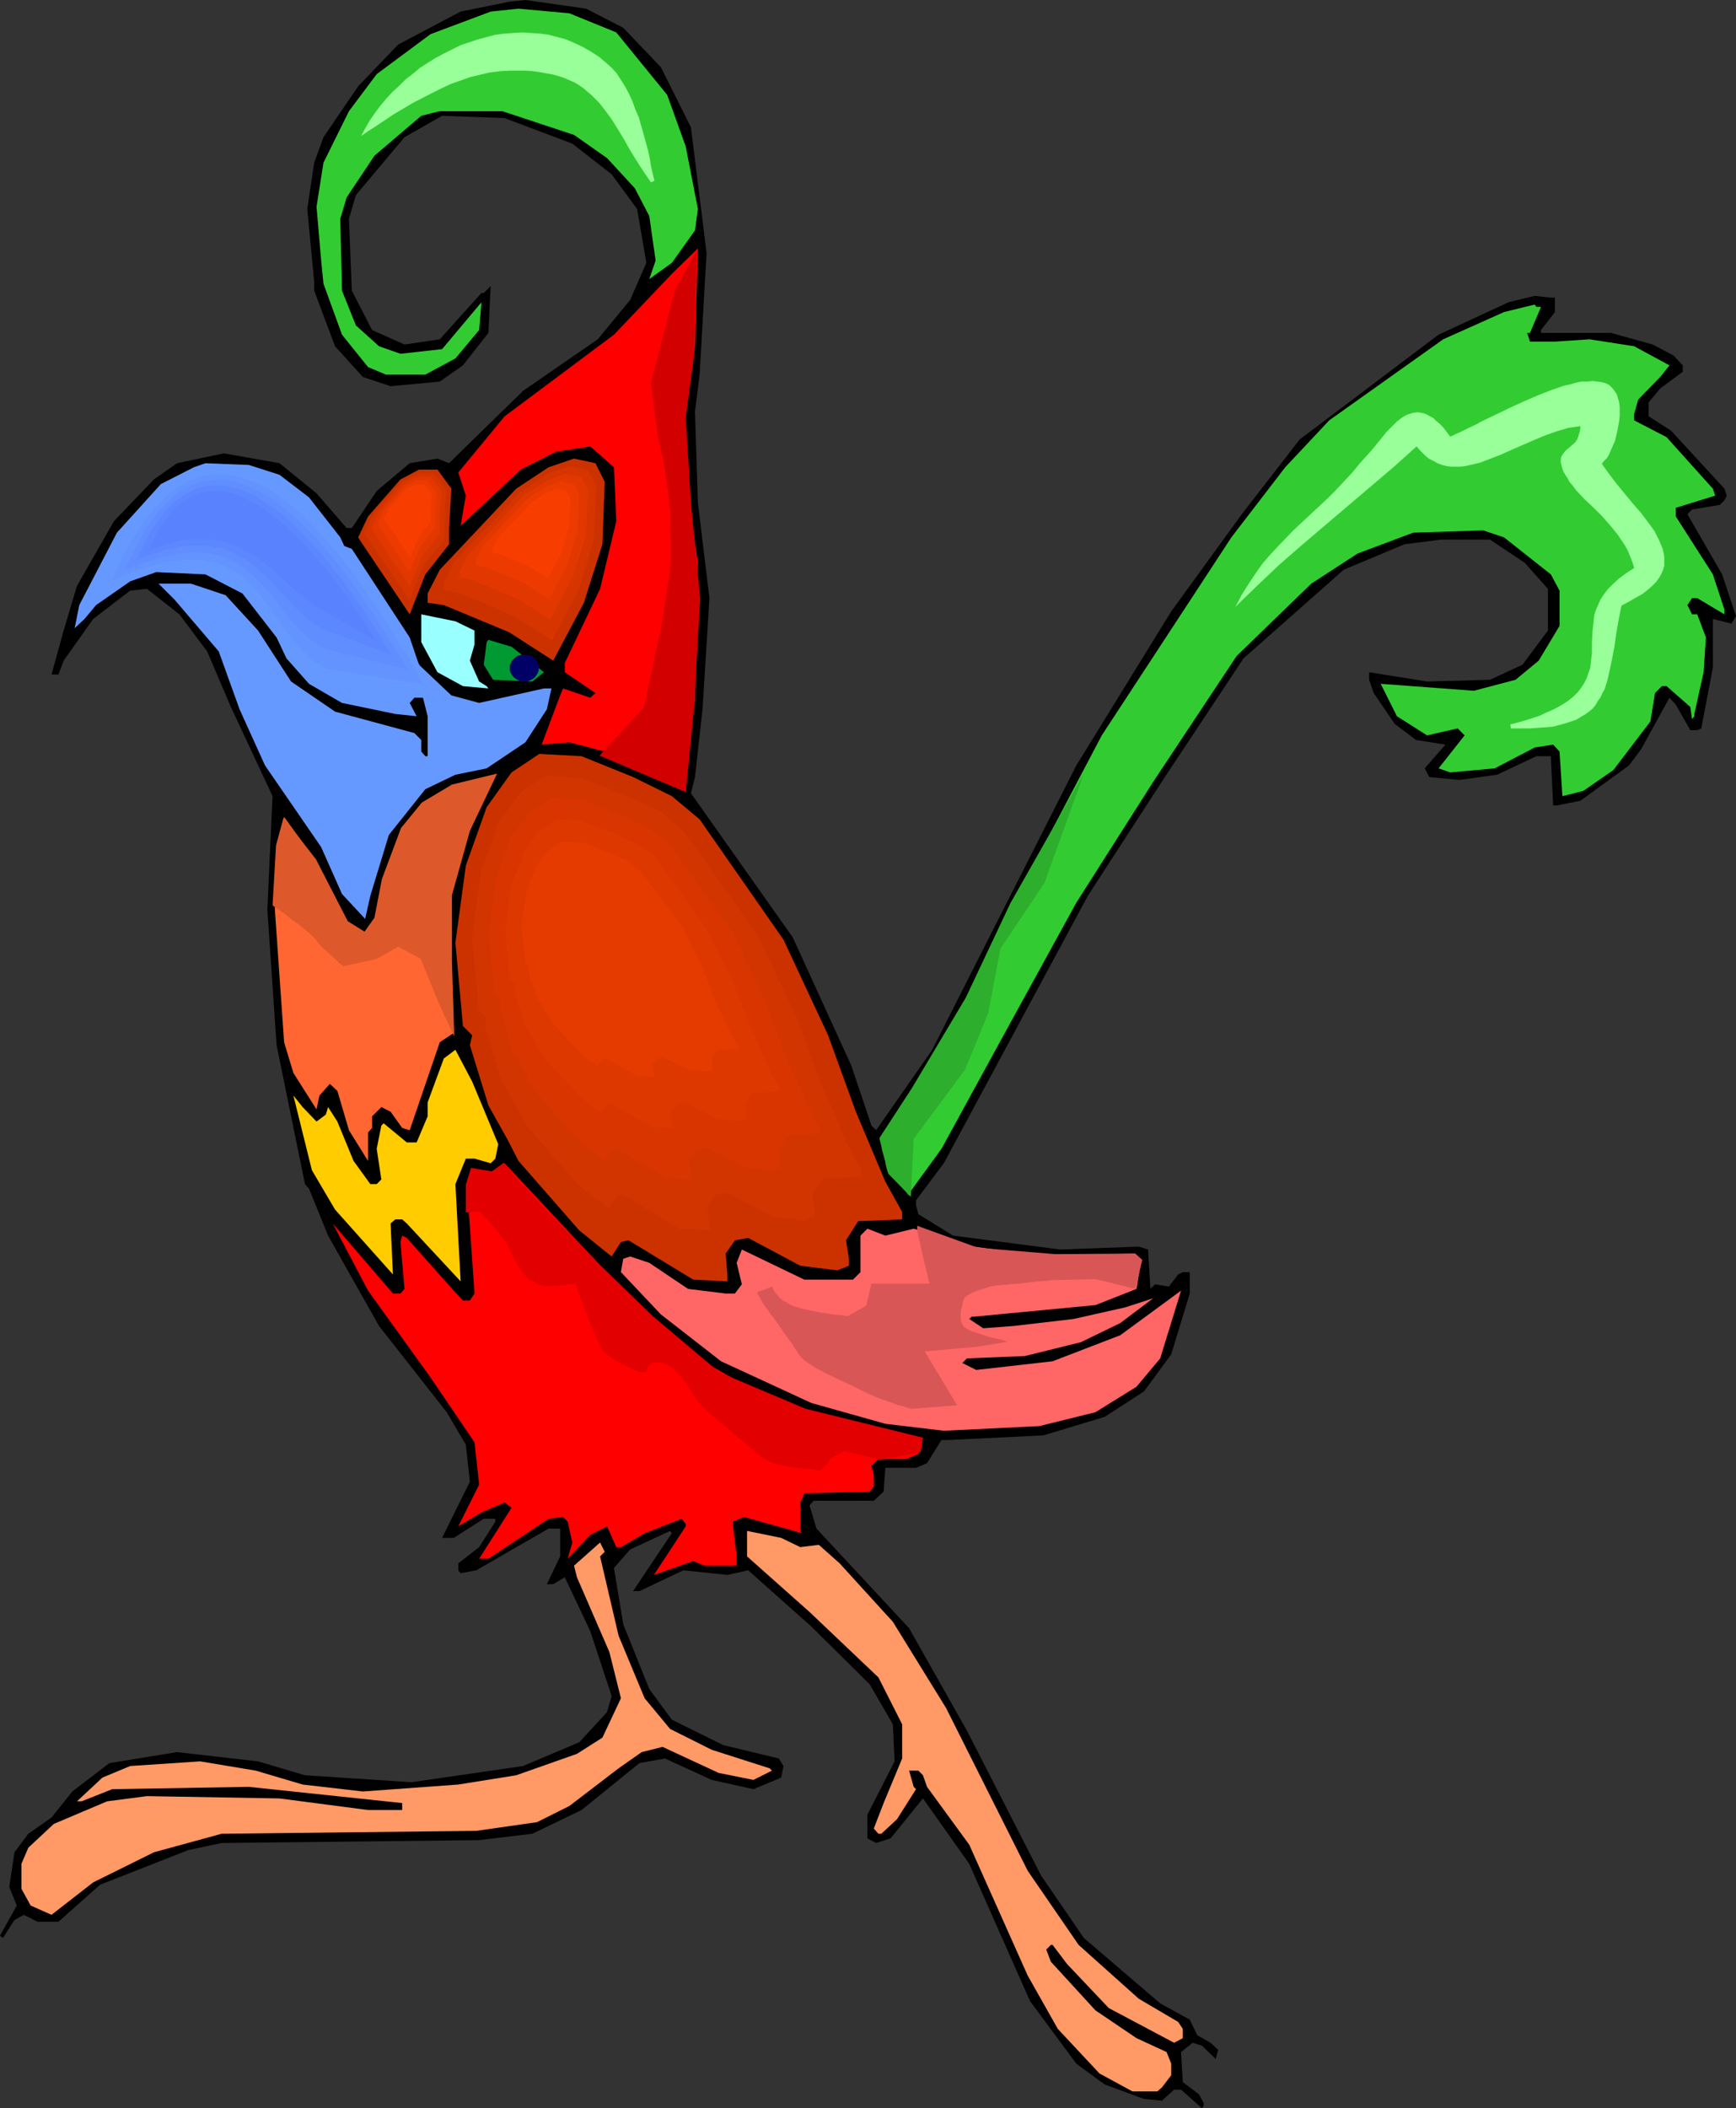 <?xml version="1.0" encoding="UTF-8" standalone="no"?>
<svg
   version="1.0"
   width="128.257mm"
   height="155.668mm"
   id="svg41"
   sodipodi:docname="Bird - Vain.wmf"
   xmlns:inkscape="http://www.inkscape.org/namespaces/inkscape"
   xmlns:sodipodi="http://sodipodi.sourceforge.net/DTD/sodipodi-0.dtd"
   xmlns="http://www.w3.org/2000/svg"
   xmlns:svg="http://www.w3.org/2000/svg">
  <rect width="100%" height="100%" fill="#333333" stroke="none"/>
  <sodipodi:namedview
     id="namedview41"
     pagecolor="#ffffff"
     bordercolor="#000000"
     borderopacity="0.25"
     inkscape:showpageshadow="2"
     inkscape:pageopacity="0.0"
     inkscape:pagecheckerboard="0"
     inkscape:deskcolor="#d1d1d1"
     inkscape:document-units="mm" />
  <defs
     id="defs1">
    <pattern
       id="WMFhbasepattern"
       patternUnits="userSpaceOnUse"
       width="6"
       height="6"
       x="0"
       y="0" />
  </defs>
  <path
     style="fill:#000000;fill-opacity:1;fill-rule:evenodd;stroke:none"
     d="m 174.026,7.756 10.503,10.988 8.402,16.805 4.363,35.065 -1.939,33.934 -1.293,10.342 0.808,25.37 3.232,26.663 -1.939,31.025 -2.101,18.906 -1.131,4.525 28.439,40.236 16.32,35.712 5.655,16.805 1.293,1.293 15.674,-22.461 40.234,-79.341 26.5,-42.983 19.713,-27.147 16.158,-20.845 38.78,-29.248 19.552,-9.049 7.271,-1.778 4.524,0.485 h 1.131 v 4.04 l -3.878,5.009 v 0.808 h 19.552 l 11.634,3.232 5.817,3.07 2.585,2.747 v 1.778 l -6.302,4.686 -3.232,3.878 v 3.878 l 6.302,4.04 14.866,16.159 0.646,1.939 -0.646,1.293 -1.293,1.293 -7.756,1.293 -1.293,1.293 9.695,16.805 3.878,11.635 -1.293,2.101 -5.171,-1.293 v 13.574 l -3.232,16.967 -1.131,0.485 h -1.939 l -4.04,-7.11 -1.777,-1.939 -7.918,14.382 -3.393,4.525 -13.573,9.857 -6.463,1.293 h -1.131 L 433.046,211.038 h -4.04 l -10.988,5.171 -10.503,1.454 -8.402,-0.808 -1.293,-2.424 5.817,-6.625 -8.241,-1.293 -5.979,-4.525 -5.817,-8.564 -1.293,-3.717 v -2.101 l 16.158,2.585 17.613,-0.485 9.049,-4.201 7.11,-9.534 v -11.635 l -6.463,-7.272 -9.695,-6.464 h -13.735 l -10.18,1.293 -16.966,7.11 -27.954,24.723 -21.975,33.126 -21.491,33.126 -18.905,35.065 -21.329,39.59 -7.756,10.342 v 1.293 l 0.646,2.585 9.695,5.979 29.893,3.878 21.975,-0.808 2.585,0.808 0.646,10.988 1.293,-1.293 3.878,0.646 2.585,-3.393 1.293,-0.646 h 1.939 v 5.979 l -5.171,16.967 -7.594,10.342 -10.988,7.11 -17.128,5.171 -26.5,1.293 h -1.939 l -4.04,6.464 -3.07,1.293 h -8.564 l -0.485,6.625 -2.747,2.585 h -16.805 l -1.131,1.293 1.939,6.464 25.853,27.794 16.158,28.602 20.683,40.398 11.957,17.452 21.329,18.26 8.241,4.525 2.101,4.363 3.716,2.101 2.101,1.939 -0.646,2.585 -3.878,-3.717 -2.585,-0.808 -3.232,2.585 0.485,8.403 4.524,3.393 1.293,2.424 v 0.808 l -0.485,0.646 -5.817,-5.171 h -1.939 l -3.393,3.07 -5.009,-0.485 -10.988,-4.04 -7.918,-5.817 -12.927,-17.452 -16.966,-38.297 -12.927,-18.26 -9.049,11.15 -4.04,1.293 -2.424,-1.293 v -6.625 l 7.594,-14.866 -0.485,-10.342 -6.463,-11.15 -16.32,-16.159 -17.613,-15.674 -5.817,1.293 -12.28,-1.293 -12.28,5.817 h -1.777 l 10.826,-16.159 -0.485,-0.646 -11.149,5.171 -4.524,5.171 2.585,15.674 7.271,18.098 6.302,8.564 14.381,7.11 15.512,3.717 1.293,2.101 -0.646,3.232 -7.756,3.232 -11.634,-2.585 -13.088,-5.979 -7.11,1.293 -16.158,13.089 -13.735,6.625 -14.866,1.778 -71.905,0.808 -9.21,1.939 -24.722,9.695 L 16.32,536.321 H 10.503 L 6.625,534.382 4.04,535.836 0.808,540.845 0,540.199 l 4.686,-8.403 -2.101,-5.171 1.454,-9.695 3.878,-5.171 6.463,-4.525 5.817,-7.272 10.341,-7.918 18.905,-3.07 22.622,2.585 13.088,3.878 29.731,1.939 31.186,-4.525 15.674,-6.625 7.756,-8.403 1.293,-4.525 -5.979,-18.098 -7.11,-15.028 -3.232,1.939 h -1.777 l 3.716,-7.756 v -7.756 h -3.232 l -20.198,11.635 -4.363,0.808 -0.646,-0.808 v -1.939 l 5.817,-4.525 4.524,-7.11 v -0.808 h -3.232 l -8.402,5.333 h -3.232 l 7.756,-15.674 -1.131,-10.342 -5.332,-9.049 -18.905,-24.077 -14.219,-25.208 -5.332,-13.089 -1.131,-1.293 -7.918,-38.782 -2.585,-37.812 1.454,-31.672 -11.634,-24.885 -6.625,-15.513 -7.756,-10.342 -9.049,-7.11 -4.686,0.485 -10.341,7.918 -8.241,11.635 -1.454,3.878 h -1.939 l 3.393,-12.281 3.716,-12.443 10.341,-18.098 11.149,-11.635 6.463,-4.525 13.088,-2.747 15.512,2.747 10.341,8.403 8.402,9.695 h 1.454 l 6.948,-10.342 9.21,-7.756 7.756,-1.293 3.232,1.293 20.683,-20.199 20.844,-14.382 9.049,-10.988 4.524,-10.342 -2.585,-15.028 -7.11,-9.695 -10.988,-8.564 -18.905,-7.11 -17.451,-0.646 -10.503,5.979 -13.573,16.159 -1.939,6.625 0.808,20.037 5.655,10.988 9.049,4.04 9.857,-1.454 11.634,-12.927 h 0.646 l 1.939,-1.939 -0.646,13.089 -7.11,9.049 -6.463,4.525 -13.735,1.293 -7.756,-2.585 -7.756,-8.564 -5.817,-15.513 v -2.585 l -1.939,-20.199 1.939,-12.927 2.585,-7.11 L 100.021,24.077 111.17,12.443 128.621,3.232 142.194,0.485 146.718,0 163.685,2.424 Z"
     id="path1" />
  <path
     style="fill:#32cc32;fill-opacity:1;fill-rule:evenodd;stroke:none"
     d="m 172.087,9.049 14.219,17.452 5.171,14.382 3.393,17.452 -0.808,5.979 -6.463,9.049 -6.302,4.525 1.777,-5.171 -1.777,-12.443 -4.04,-7.756 -7.756,-8.403 -9.21,-6.464 -20.036,-6.625 h -17.451 l -5.171,1.293 -13.088,11.15 -7.756,11.635 -1.777,5.979 0.485,20.037 3.878,9.695 6.463,5.817 5.979,2.101 11.634,-1.293 10.988,-13.089 -0.646,7.756 -6.625,7.918 -8.402,4.525 h -10.988 l -5.009,-2.101 -7.271,-9.049 -5.171,-14.22 -0.646,-6.464 -1.293,-15.028 1.939,-12.281 7.11,-14.382 7.756,-10.342 15.027,-11.15 16.805,-6.302 7.756,-0.808 14.219,1.293 z"
     id="path2" />
  <path
     style="fill:#ff0000;fill-opacity:1;fill-rule:evenodd;stroke:none"
     d="m 192.124,109.074 -1.293,1.939 2.101,33.126 1.939,12.927 -0.808,38.459 -1.939,13.574 -1.293,11.15 -21.975,-10.503 -9.857,-2.585 -7.756,0.646 5.171,-13.735 0.808,-1.939 7.594,2.585 1.454,-1.293 -8.564,-5.817 v -2.585 l 9.857,-20.684 4.524,-18.906 -0.646,-15.028 -6.625,-5.817 -9.533,1.454 -9.857,5.009 -16.805,15.674 1.454,-8.403 -2.101,-6.464 12.927,-15.674 30.539,-22.784 16.158,-16.967 7.271,-7.11 -0.808,27.309 z"
     id="path3" />
  <path
     style="fill:#32cc32;fill-opacity:1;fill-rule:evenodd;stroke:none"
     d="m 430.299,85.643 -3.07,7.272 h -0.808 l 0.808,2.424 h 6.948 l 9.695,-0.646 12.442,1.939 9.857,5.333 -2.585,3.232 -6.14,6.302 -1.131,4.04 v 1.778 l 9.049,4.686 12.927,14.382 0.646,1.939 -10.988,3.393 v 2.424 l 10.341,16.159 3.232,9.857 v 1.293 l -7.594,-4.525 h -1.454 l -1.293,1.939 1.293,2.585 h 1.454 l 2.424,6.464 -0.646,9.695 -2.585,11.635 v 0.646 l -0.646,0.808 -0.485,-3.393 -6.625,-5.817 h -1.293 l -1.939,1.939 -1.293,7.918 -10.341,13.574 -8.402,5.817 -5.817,1.454 -0.808,-12.443 -1.777,-1.939 -5.171,0.808 -11.149,5.817 -12.442,1.131 -3.232,-1.131 7.271,-9.211 -1.939,-1.939 -8.564,1.939 -8.402,-5.333 -4.524,-9.049 26.015,1.939 11.634,-3.07 6.463,-5.332 5.817,-9.695 v -9.857 l -2.424,-4.525 -13.088,-10.342 -5.817,-1.939 -19.552,0.646 -15.512,5.817 -12.927,8.403 -20.844,20.199 -23.268,35.065 -21.491,33.773 -18.905,34.419 -18.744,34.257 -9.049,12.443 v 0.646 l -5.171,-6.464 -1.939,-6.625 1.939,-6.464 17.451,-26.986 9.695,-21.492 31.832,-60.435 36.195,-55.264 15.027,-19.553 12.28,-13.089 31.832,-22.623 16.966,-7.595 8.564,-2.101 0.485,0.646 z"
     id="path4" />
  <path
     style="fill:#cc3200;fill-opacity:1;fill-rule:evenodd;stroke:none"
     d="m 168.855,134.444 -0.646,17.452 -5.171,16.321 -8.564,16.159 -12.28,-7.918 -18.259,-7.595 -4.524,-0.646 v -2.585 l 3.393,-6.625 21.329,-22.623 9.049,-5.979 7.11,-2.424 5.979,1.293 z"
     id="path5" />
  <path
     style="fill:#d63500;fill-opacity:1;fill-rule:evenodd;stroke:none"
     d="m 166.432,135.575 -0.646,15.19 -2.101,6.948 -2.101,6.948 -3.716,6.948 -3.716,7.11 -5.332,-3.393 -5.332,-3.393 -7.756,-3.393 -7.918,-3.232 -1.939,-0.323 -1.939,-0.323 v -2.101 l 1.454,-2.909 1.293,-2.747 9.372,-9.857 9.21,-9.695 3.878,-2.585 3.878,-2.585 6.14,-2.101 2.585,0.646 2.424,0.485 1.293,2.101 z"
     id="path6" />
  <path
     style="fill:#e23800;fill-opacity:1;fill-rule:evenodd;stroke:none"
     d="m 164.169,136.706 -0.162,3.232 -0.162,3.232 -0.162,6.302 -3.716,11.635 -3.232,5.979 -3.07,5.817 -8.887,-5.656 -6.463,-2.747 -6.625,-2.747 -3.232,-0.646 v -1.778 l 1.131,-2.262 0.646,-1.293 0.646,-1.131 7.756,-8.241 7.594,-8.241 3.393,-2.101 3.232,-1.939 2.585,-0.97 2.424,-0.97 2.262,0.485 2.262,0.485 z"
     id="path7" />
  <path
     style="fill:#ed3a00;fill-opacity:1;fill-rule:evenodd;stroke:none"
     d="m 161.746,137.999 -0.485,10.342 -2.909,9.372 -5.009,9.534 -3.555,-2.262 -3.716,-2.424 -2.585,-1.131 -2.585,-0.97 -5.332,-2.262 -1.293,-0.162 -1.293,-0.323 v -1.454 l 1.777,-3.878 12.604,-13.25 5.171,-3.232 2.101,-0.808 2.101,-0.808 1.777,0.485 1.777,0.323 0.646,1.454 z"
     id="path8" />
  <path
     style="fill:#f73d00;fill-opacity:1;fill-rule:evenodd;stroke:none"
     d="m 159.322,139.292 -0.323,7.756 -2.262,7.272 -3.716,7.11 -5.494,-3.393 -8.079,-3.393 -1.939,-0.323 v -1.293 l 1.293,-2.747 9.695,-10.019 3.878,-2.747 3.232,-1.131 2.585,0.646 z"
     id="path9" />
  <path
     style="fill:#6699ff;fill-opacity:1;fill-rule:evenodd;stroke:none"
     d="m 78.045,132.505 8.241,6.302 8.726,11.15 1.131,2.424 2.101,0.808 16.158,24.723 2.585,7.595 9.049,8.564 7.756,2.101 18.097,-4.04 h 2.101 l -1.293,5.817 -5.979,9.211 -10.826,7.272 -8.726,1.778 -8.402,4.04 -10.18,12.766 -5.171,16.967 -1.454,6.464 -6.463,-6.948 -5.817,-13.089 -15.674,-22.784 -7.11,-15.674 -5.817,-16.159 -12.28,-14.382 -4.524,-4.525 h 9.049 l 9.695,3.232 9.049,9.857 9.21,14.22 12.28,8.403 22.137,5.979 1.939,1.939 v 3.232 l 1.131,1.293 h 0.646 v -11.15 l -1.293,-5.171 h -2.424 l -1.293,1.454 1.939,3.717 -5.979,-0.646 -14.866,-3.07 -9.21,-5.333 -6.302,-7.11 -2.747,-5.817 -9.533,-12.281 -10.341,-5.333 -13.735,-0.646 -7.271,2.585 -9.533,6.625 -3.232,3.878 -2.747,2.585 1.293,-6.464 10.503,-20.199 12.28,-13.574 9.21,-4.686 3.232,-1.131 12.119,0.485 z"
     id="path10" />
  <path
     style="fill:#cc3200;fill-opacity:1;fill-rule:evenodd;stroke:none"
     d="m 126.036,136.383 -0.646,10.988 v 4.525 l -6.625,8.403 -4.363,11.15 -13.573,-20.199 -0.808,-1.293 2.747,-5.817 9.049,-10.342 5.171,-2.747 h 5.171 z"
     id="path11" />
  <path
     style="fill:#d63500;fill-opacity:1;fill-rule:evenodd;stroke:none"
     d="m 124.581,136.706 -0.323,4.848 -0.162,4.848 v 4.04 l -2.909,3.717 -2.909,3.555 -1.939,4.848 -1.939,5.009 -11.957,-17.775 -0.646,-1.131 2.424,-5.171 3.878,-4.363 4.04,-4.686 2.262,-1.131 2.262,-1.131 h 4.524 l 1.777,2.262 z"
     id="path12" />
  <path
     style="fill:#e23800;fill-opacity:1;fill-rule:evenodd;stroke:none"
     d="m 123.289,137.029 -0.323,4.201 -0.162,4.201 v 3.555 l -2.424,3.07 -2.585,3.232 -1.616,4.201 -1.777,4.04 -5.171,-7.595 -5.009,-7.595 -0.485,-0.97 0.97,-2.262 0.97,-2.101 6.787,-7.756 1.939,-1.131 2.101,-0.97 h 3.878 l 1.454,1.939 z"
     id="path13" />
  <path
     style="fill:#ed3a00;fill-opacity:1;fill-rule:evenodd;stroke:none"
     d="m 121.834,137.352 -0.323,7.11 v 2.909 l -2.101,2.585 -2.101,2.585 -1.454,3.555 -1.454,3.555 -8.564,-12.766 -0.162,-0.485 -0.162,-0.323 0.808,-1.939 0.808,-1.778 5.817,-6.464 3.232,-1.778 h 3.232 z"
     id="path14" />
  <path
     style="fill:#f73d00;fill-opacity:1;fill-rule:evenodd;stroke:none"
     d="m 120.542,137.837 -0.323,5.656 v 2.262 l -3.393,4.201 -2.262,5.656 -6.948,-10.18 -0.485,-0.646 1.454,-2.909 4.686,-5.332 2.585,-1.293 h 2.747 z"
     id="path15" />
  <path
     style="fill:#99ffff;fill-opacity:1;fill-rule:evenodd;stroke:none"
     d="m 132.499,175.973 v 3.878 l -1.293,4.525 2.585,5.817 2.101,1.293 0.485,0.646 -7.11,-0.646 -7.11,-3.878 -4.524,-8.403 v -7.756 l 9.533,1.939 z"
     id="path16" />
  <path
     style="fill:#009932;fill-opacity:1;fill-rule:evenodd;stroke:none"
     d="m 151.889,187.607 -3.232,2.585 -10.988,-0.485 -2.585,-4.201 0.808,-6.302 0.485,-0.646 6.463,1.939 z"
     id="path17" />
  <path
     style="fill:#cc3200;fill-opacity:1;fill-rule:evenodd;stroke:none"
     d="m 176.773,216.855 10.826,5.333 7.756,6.464 23.43,33.611 12.442,26.663 7.756,21.33 8.241,19.553 4.686,8.403 v 2.101 l -12.28,0.485 -3.393,5.333 0.808,5.171 v 1.939 l -3.232,1.293 -10.341,-1.293 -14.543,-7.756 -3.716,0.646 -2.585,3.717 0.485,5.817 v 1.939 l -9.533,-0.485 -18.097,-10.988 -2.101,0.485 -2.585,4.04 -9.049,-7.272 -16.966,-19.391 -3.07,-5.979 -5.332,-9.534 -5.171,-16.805 0.646,-2.747 -2.585,-2.585 -2.101,-23.269 2.909,-21.492 5.817,-16.321 6.948,-9.695 7.756,-5.171 11.796,0.646 z"
     id="path18" />
  <path
     style="fill:#d33500;fill-opacity:1;fill-rule:evenodd;stroke:none"
     d="m 174.996,222.188 4.686,2.101 4.848,2.262 6.625,5.656 10.341,14.543 10.18,14.543 10.826,22.784 6.787,18.421 3.716,8.403 3.555,8.403 3.878,7.272 v 1.778 l -5.332,0.323 -5.332,0.162 -1.454,2.262 -1.454,2.262 0.646,4.525 v 1.616 l -1.454,0.485 -1.454,0.646 -8.887,-1.131 -6.302,-3.393 -6.302,-3.232 -3.232,0.485 -1.131,1.616 -1.131,1.778 0.162,2.424 0.323,2.424 v 1.778 l -4.201,-0.323 -4.201,-0.162 -7.918,-4.848 -7.918,-4.686 -0.97,0.323 -0.808,0.162 -1.131,1.778 -0.97,1.616 -8.079,-6.14 -7.433,-8.403 -7.271,-8.403 -1.454,-2.585 -1.293,-2.424 -4.686,-8.403 -2.101,-7.11 -2.262,-7.272 0.162,-1.131 0.162,-0.646 0.162,-0.646 -0.485,-0.485 -0.646,-0.646 -1.131,-0.97 -0.808,-10.019 -0.97,-10.019 1.131,-9.211 1.293,-9.372 2.585,-6.948 2.424,-7.11 6.14,-8.241 3.555,-2.262 3.232,-2.262 10.18,0.646 6.302,2.424 z"
     id="path19" />
  <path
     style="fill:#d83500;fill-opacity:1;fill-rule:evenodd;stroke:none"
     d="m 173.057,227.359 8.241,3.878 2.909,2.262 2.909,2.262 8.726,12.119 8.726,12.281 9.21,19.229 5.655,15.513 3.232,6.948 3.07,6.948 1.616,3.232 1.777,2.909 v 1.454 l -4.686,0.323 -4.524,0.162 -1.131,1.939 -1.293,1.939 0.485,3.717 v 1.454 l -1.131,0.323 -1.293,0.485 -3.878,-0.485 -3.716,-0.323 -5.332,-2.909 -5.332,-2.747 -1.454,0.162 -1.454,0.323 -0.97,1.454 -0.97,1.293 0.162,2.101 0.323,2.101 v 1.454 l -3.555,-0.323 -3.716,-0.323 -13.411,-7.756 -1.454,0.323 -0.97,1.454 -0.97,1.454 -1.616,-1.293 -1.777,-1.293 -3.393,-2.585 -12.442,-14.058 -0.646,-1.131 -0.646,-0.97 -1.131,-2.262 -1.939,-3.393 -2.101,-3.393 -1.777,-6.14 -1.939,-6.14 0.162,-0.97 0.162,-0.97 -1.777,-1.778 -1.454,-16.967 1.939,-15.513 4.363,-11.796 2.585,-3.555 2.747,-3.393 5.817,-3.717 4.201,0.162 4.363,0.323 z"
     id="path20" />
  <path
     style="fill:#dd3800;fill-opacity:1;fill-rule:evenodd;stroke:none"
     d="m 171.441,232.53 6.625,3.07 2.424,1.939 2.585,1.778 7.11,9.857 7.11,10.019 7.594,15.351 2.424,6.302 2.424,6.302 2.585,5.656 2.585,5.656 1.293,2.585 1.454,2.424 v 1.131 l -3.716,0.162 -3.878,0.162 -0.97,1.616 -0.97,1.454 0.162,1.454 0.323,1.616 v 1.131 l -1.131,0.323 -0.97,0.485 -3.232,-0.485 -3.07,-0.323 -4.363,-2.262 -4.524,-2.262 -2.262,0.323 -0.808,1.131 -0.97,1.131 0.485,3.393 v 1.131 l -3.07,-0.162 -2.909,-0.323 -11.149,-6.302 -0.485,0.162 -0.646,0.162 -0.808,1.293 -0.808,1.131 -5.494,-4.363 -10.503,-11.15 -0.97,-1.778 -0.97,-1.616 -1.616,-2.909 -1.616,-2.747 -1.616,-5.009 -1.616,-4.848 0.323,-0.808 0.162,-0.97 -1.616,-1.293 -1.293,-13.735 0.808,-6.14 0.97,-6.464 3.555,-9.372 2.101,-2.909 2.101,-2.909 2.424,-1.454 2.424,-1.616 3.555,0.162 3.716,0.323 2.101,0.97 2.262,0.808 z"
     id="path21" />
  <path
     style="fill:#e53a00;fill-opacity:1;fill-rule:evenodd;stroke:none"
     d="m 169.663,237.862 5.332,2.262 3.716,2.909 11.472,15.028 5.979,11.796 3.716,9.695 4.04,8.564 2.262,3.878 v 0.808 l -5.979,0.323 -1.454,2.262 0.162,2.262 v 0.97 l -1.454,0.485 -5.171,-0.485 -6.948,-3.393 -1.777,0.162 -1.293,1.616 0.323,2.585 v 0.97 l -4.686,-0.323 -8.887,-4.848 -0.808,0.323 -1.293,1.778 -4.524,-3.232 -8.079,-8.726 -1.616,-2.585 -2.585,-4.201 -2.585,-7.595 0.323,-1.293 -1.131,-1.131 -1.131,-10.342 1.454,-9.534 2.747,-7.433 3.555,-4.201 3.716,-2.424 5.655,0.323 z"
     id="path22" />
  <path
     style="fill:#ff6632;fill-opacity:1;fill-rule:evenodd;stroke:none"
     d="m 132.499,225.904 -7.11,22.784 0.646,37.651 0.646,0.808 v 1.131 l -3.878,2.585 -8.402,24.562 -2.101,-0.646 -3.232,-4.525 -2.585,-1.293 -2.585,2.585 v 3.232 l -1.131,1.293 v 7.918 l -5.332,-8.564 -3.232,-10.988 -2.101,-1.939 -2.909,3.232 -0.808,3.878 -6.463,-10.18 -2.585,-8.564 -2.585,-37.004 1.293,-20.037 1.293,-4.686 v -1.131 l 8.402,11.635 9.049,18.26 2.585,1.778 1.454,1.454 h 1.939 l 3.716,-5.817 -0.646,-0.808 v -4.525 l 7.756,-19.391 9.21,-8.403 8.402,-4.04 5.817,-1.293 h 1.293 z"
     id="path23" />
  <path
     style="fill:#ffcc00;fill-opacity:1;fill-rule:evenodd;stroke:none"
     d="m 139.124,319.304 -0.808,4.04 -1.293,1.293 -4.524,-1.293 h -2.424 l -2.909,7.11 1.454,27.147 -15.027,-16.159 -1.293,-1.131 h -1.939 l -1.293,1.131 0.646,14.22 -16.158,-18.098 -6.463,-10.988 -5.171,-20.845 2.585,3.232 3.878,4.04 2.585,-1.939 0.646,-2.101 2.585,4.04 4.524,10.988 4.686,6.464 h 1.777 l 1.293,-1.293 -1.293,-8.564 1.293,-6.464 0.646,-0.646 6.463,5.333 h 2.747 l 3.07,-7.272 v -3.878 l 4.524,-12.281 3.232,-2.424 4.686,8.888 z"
     id="path24" />
  <path
     style="fill:#ff0000;fill-opacity:1;fill-rule:evenodd;stroke:none"
     d="m 166.27,353.238 28.6,25.855 19.552,11.15 23.268,8.403 18.744,3.232 v 3.878 l -3.393,1.454 h -7.756 l -1.939,1.778 0.646,2.747 v 3.07 l -1.131,1.454 -18.259,0.485 -1.131,2.585 v 7.918 l 0.485,0.646 -16.158,-4.525 -3.232,1.293 1.131,9.695 v 2.585 h -9.049 l -3.07,-1.293 -10.988,3.878 8.887,-13.574 v -0.646 l -1.131,-1.454 -10.341,4.04 -6.625,3.878 h -1.293 l -2.585,-5.817 -4.686,2.424 -6.302,6.625 1.293,-4.525 -1.293,-5.817 -1.293,-1.293 -4.04,0.485 -16.805,11.15 h -2.585 l 9.049,-14.22 -1.939,-1.454 -6.463,2.747 -6.463,3.878 5.817,-11.635 -1.293,-11.796 -12.28,-18.098 -17.451,-24.239 -9.857,-18.745 16.805,19.553 h 2.101 l 1.131,-1.293 -1.131,-13.089 0.485,-1.778 1.293,0.646 13.088,14.705 2.585,2.747 h 1.939 l 1.293,-1.939 -1.939,-27.955 1.293,-6.464 5.817,1.293 3.232,-3.232 26.015,27.794 z"
     id="path25" />
  <path
     style="fill:#ff6666;fill-opacity:1;fill-rule:evenodd;stroke:none"
     d="m 255.141,342.896 16.805,5.009 20.198,2.747 24.561,-0.808 1.939,2.101 -1.293,7.756 -11.472,4.525 -33.933,3.232 h -0.646 l -0.646,0.646 3.878,2.585 8.564,-0.646 16.643,-1.939 14.381,-3.232 4.524,-1.454 3.393,-1.131 -9.21,6.948 -10.988,5.332 -15.674,3.878 -16.158,0.646 -1.293,1.293 3.878,1.939 21.329,-2.424 18.905,-7.272 16.966,-12.443 -5.817,18.906 -6.625,7.918 -11.472,7.11 -15.674,3.878 -26.661,1.293 -16.32,-1.939 -20.683,-5.817 -25.207,-11.635 -16.805,-13.089 -11.149,-11.796 0.646,-3.717 1.939,-0.646 5.332,1.778 10.826,7.272 10.503,1.293 h 2.585 l 1.939,-2.585 -1.454,-5.979 1.454,-3.717 17.451,8.403 h 13.573 l 2.101,-2.101 v -10.18 l 1.939,-1.939 5.009,1.939 z"
     id="path26" />
  <path
     style="fill:#ff9966;fill-opacity:1;fill-rule:evenodd;stroke:none"
     d="m 223.471,431.771 5.171,-0.646 5.817,5.171 14.866,16.321 14.866,24.077 22.783,45.407 14.219,20.684 16.805,15.028 10.988,6.464 1.293,1.939 v 2.585 l -2.424,1.293 -18.259,-9.695 -11.634,-12.281 -4.04,-5.332 h -0.485 l -1.293,1.293 1.293,3.393 12.442,13.574 11.472,7.756 8.402,3.878 1.293,3.232 v 3.232 l -2.585,3.393 -1.293,1.131 h -6.948 l -9.21,-5.009 -11.634,-12.443 -8.402,-14.866 -16.32,-36.52 -11.796,-16.159 -1.131,-3.232 -1.293,-1.293 h -2.585 l 1.293,4.525 0.646,0.646 -5.332,8.403 -4.363,4.04 h -0.808 l -1.293,-1.454 2.747,-7.11 5.171,-12.443 v -9.534 l -6.625,-13.089 -19.229,-18.26 -17.451,-15.513 v -7.11 l 9.533,1.939 z"
     id="path27" />
  <path
     style="fill:#ff9966;fill-opacity:1;fill-rule:evenodd;stroke:none"
     d="m 167.563,434.357 5.171,22.138 7.271,17.452 7.11,8.564 11.634,5.817 16.158,5.171 0.646,0.646 -5.171,2.585 -9.695,-1.939 -15.674,-7.272 -5.817,1.454 -6.463,4.525 -13.735,10.503 -9.049,4.525 -16.966,2.424 -71.097,0.808 -18.905,5.171 -16.966,8.403 -11.634,9.049 -5.817,-2.585 -2.585,-4.686 v -6.948 l 1.939,-4.525 7.11,-6.625 14.866,-6.302 11.149,-1.454 37.003,0.646 24.722,3.232 h 9.533 v -1.939 l -42.82,-4.525 -38.134,0.646 -8.564,3.393 h -1.293 l 7.11,-6.625 7.756,-3.232 19.552,-1.293 15.512,2.585 13.088,3.878 16.805,1.939 26.661,-1.939 16.158,-2.585 16.966,-5.979 7.11,-4.525 5.171,-10.988 -3.232,-12.927 -9.049,-20.845 -0.808,-3.232 7.271,-6.464 1.293,2.585 z"
     id="path28" />
  <path
     style="fill:#6699ff;fill-opacity:1;fill-rule:evenodd;stroke:none"
     d="m 27.954,164.661 1.777,-3.717 1.616,-3.393 1.616,-3.232 1.616,-3.07 1.777,-2.747 1.616,-2.585 1.777,-2.262 1.777,-2.262 1.616,-1.778 1.777,-1.778 1.777,-1.454 1.777,-1.293 1.777,-1.293 1.777,-0.808 1.777,-0.808 1.777,-0.646 1.616,-0.485 1.777,-0.323 h 1.777 1.777 1.777 l 1.777,0.323 1.777,0.485 1.777,0.485 1.616,0.646 1.777,0.808 1.777,0.97 1.616,0.97 1.777,1.131 1.616,1.131 3.393,2.585 3.232,2.909 3.232,3.232 3.07,3.555 3.07,3.555 2.909,3.717 2.909,3.878 2.747,3.878 2.585,3.878 2.585,3.878 2.262,3.878 2.262,3.555 1.939,3.555 1.939,3.232 0.808,1.616 0.97,1.454 0.808,1.293 0.646,1.454 0.808,1.293 0.646,1.131 -31.186,-3.232 -1.939,-0.97 -1.777,-1.293 -1.777,-1.293 -1.454,-1.454 -1.454,-1.616 -1.293,-1.616 -2.424,-3.393 -2.262,-3.717 -1.131,-1.778 -0.97,-1.778 -2.262,-3.555 -1.293,-1.616 -1.293,-1.778 -1.293,-1.454 -1.454,-1.454 -1.616,-1.131 -1.616,-1.131 -1.777,-0.97 -2.101,-0.808 -2.101,-0.646 -2.424,-0.323 -2.585,-0.162 -2.747,0.162 -3.07,0.323 -1.616,0.323 -1.616,0.323 -1.777,0.323 -1.777,0.485 -1.939,0.646 -1.939,0.646 -2.101,0.808 -2.101,0.808 -2.262,0.808 z"
     id="path29" />
  <path
     style="fill:#6393ff;fill-opacity:1;fill-rule:evenodd;stroke:none"
     d="m 31.347,162.076 1.454,-3.393 1.454,-3.07 1.454,-2.909 1.454,-2.585 1.616,-2.424 1.616,-2.262 1.454,-1.939 1.616,-1.939 1.616,-1.616 1.454,-1.616 1.616,-1.293 1.616,-1.131 1.616,-0.97 1.616,-0.808 1.616,-0.646 1.616,-0.485 1.616,-0.323 1.616,-0.323 h 1.616 1.616 l 1.616,0.162 1.616,0.323 1.616,0.485 1.616,0.485 1.616,0.646 1.616,0.646 1.616,0.808 1.616,0.97 3.07,2.101 3.07,2.424 3.07,2.747 2.909,2.909 2.909,3.232 2.909,3.232 2.747,3.393 2.585,3.555 2.585,3.555 2.424,3.393 2.262,3.555 2.262,3.393 1.939,3.393 1.939,3.07 0.97,1.454 0.323,0.808 0.485,0.646 1.616,2.747 1.454,2.424 0.485,1.131 0.646,0.97 -27.146,-4.363 -1.777,-0.97 -1.616,-1.131 -1.454,-1.131 -1.454,-1.293 -1.293,-1.454 -1.293,-1.454 -2.424,-3.07 -2.262,-3.232 -2.262,-3.232 -2.424,-3.232 -1.131,-1.454 -1.293,-1.454 -1.293,-1.293 -1.454,-1.293 -1.616,-1.131 -1.616,-0.97 -1.777,-0.97 -1.939,-0.646 -2.101,-0.485 -2.101,-0.485 h -2.424 -2.585 l -2.747,0.323 -3.07,0.485 -3.232,0.808 -1.777,0.485 -1.616,0.646 -1.939,0.646 -1.777,0.646 -1.939,0.808 z"
     id="path30" />
  <path
     style="fill:#608eff;fill-opacity:1;fill-rule:evenodd;stroke:none"
     d="m 34.741,159.167 1.293,-2.747 1.293,-2.747 1.293,-2.424 1.293,-2.262 1.293,-2.101 1.454,-1.939 1.293,-1.778 1.454,-1.616 1.454,-1.454 1.293,-1.293 1.454,-1.131 1.454,-0.97 1.454,-0.808 1.454,-0.646 1.454,-0.485 1.454,-0.485 1.454,-0.162 1.454,-0.162 1.454,-0.162 1.454,0.162 1.454,0.162 1.616,0.323 1.454,0.485 1.454,0.485 2.909,1.293 2.909,1.616 2.909,1.939 2.909,2.262 2.747,2.424 2.747,2.747 2.747,2.747 2.585,3.07 2.585,3.07 2.424,3.07 2.424,3.232 2.101,3.07 2.101,3.232 2.101,3.07 1.777,2.909 1.777,2.747 1.616,2.585 1.454,2.424 1.293,2.101 0.485,0.97 0.485,0.808 -11.472,-2.747 -11.472,-2.909 -1.616,-0.808 -1.454,-0.97 -1.293,-0.97 -1.293,-1.293 -2.585,-2.424 -2.262,-2.747 -2.262,-2.909 -2.262,-2.909 -2.424,-2.747 -2.585,-2.585 -1.293,-1.131 -1.454,-1.131 -1.454,-1.131 -1.777,-0.808 -1.616,-0.808 -1.939,-0.646 -1.939,-0.485 -2.101,-0.323 -2.101,-0.162 h -2.424 l -2.424,0.323 -2.747,0.485 -2.909,0.646 -3.07,0.97 -3.232,1.131 z"
     id="path31" />
  <path
     style="fill:#5b87ff;fill-opacity:1;fill-rule:evenodd;stroke:none"
     d="m 38.134,156.42 1.131,-2.424 0.97,-2.262 1.131,-2.101 1.131,-1.939 1.293,-1.778 1.131,-1.616 1.131,-1.454 1.293,-1.293 1.131,-1.293 1.293,-0.97 1.293,-0.97 1.293,-0.646 1.293,-0.808 1.293,-0.485 1.293,-0.323 1.293,-0.323 1.293,-0.162 1.293,-0.162 1.454,0.162 h 1.293 l 2.747,0.646 2.585,0.808 2.747,1.293 2.585,1.616 2.747,1.778 2.585,1.939 2.585,2.262 2.424,2.424 2.424,2.585 2.424,2.585 2.424,2.747 2.101,2.747 2.262,2.747 2.101,2.909 1.777,2.747 1.939,2.585 1.616,2.585 1.616,2.424 1.454,2.262 1.131,2.101 1.131,1.778 0.97,1.616 -9.372,-3.555 -9.372,-3.555 -1.293,-0.646 -1.293,-0.808 -1.293,-0.97 -1.131,-0.97 -2.424,-2.101 -2.262,-2.424 -2.262,-2.424 -2.424,-2.585 -2.424,-2.424 -2.585,-2.262 -1.293,-0.97 -1.454,-1.131 -1.616,-0.808 -1.616,-0.808 -1.616,-0.646 -1.777,-0.646 -1.777,-0.323 -1.939,-0.323 -2.101,-0.162 h -2.101 l -2.262,0.162 -2.424,0.485 -2.585,0.485 -2.585,0.808 -2.909,0.97 z"
     id="path32" />
  <path
     style="fill:#5982ff;fill-opacity:1;fill-rule:evenodd;stroke:none"
     d="m 41.527,153.673 0.808,-1.939 0.97,-1.939 0.808,-1.778 1.131,-1.454 0.97,-1.454 0.97,-1.293 1.131,-1.293 0.97,-0.97 0.97,-0.97 1.131,-0.808 1.131,-0.646 1.131,-0.646 1.131,-0.485 1.131,-0.485 1.131,-0.162 1.131,-0.323 h 1.293 1.131 l 2.424,0.323 2.424,0.485 2.262,0.97 2.424,1.131 2.585,1.454 2.262,1.616 2.424,1.778 2.262,1.939 2.262,2.262 2.262,2.101 2.262,2.424 4.201,4.848 1.939,2.424 1.777,2.424 1.777,2.262 1.616,2.424 1.616,2.262 1.293,1.939 1.293,1.939 1.131,1.778 0.97,1.616 0.646,1.293 -14.543,-8.403 -2.262,-1.293 -2.101,-1.616 -2.262,-1.778 -2.262,-1.939 -2.262,-2.101 -2.424,-2.101 -2.424,-2.101 -2.747,-2.101 -2.909,-1.616 -1.454,-0.808 -1.454,-0.646 -1.616,-0.646 -1.777,-0.485 -1.616,-0.323 -1.939,-0.323 -1.777,-0.162 h -1.939 l -2.101,0.162 -2.101,0.323 -2.101,0.485 -2.424,0.646 -2.262,0.808 z"
     id="path33" />
  <path
     style="fill:#000066;fill-opacity:1;fill-rule:evenodd;stroke:none"
     d="m 146.395,182.76 h 0.808 l 0.808,0.162 0.646,0.323 0.646,0.646 0.485,0.485 0.323,0.646 0.323,0.646 v 0.808 0.646 l -0.323,0.808 -0.323,0.485 -0.485,0.646 -0.646,0.485 -0.646,0.323 -0.808,0.323 h -0.808 -0.808 l -0.808,-0.323 -0.646,-0.323 -0.646,-0.485 -0.485,-0.646 -0.323,-0.485 -0.323,-0.808 v -0.646 -0.808 l 0.323,-0.646 0.323,-0.646 0.485,-0.485 0.646,-0.646 0.646,-0.323 0.808,-0.162 z"
     id="path34" />
  <path
     style="fill:#d30000;fill-opacity:1;fill-rule:evenodd;stroke:none"
     d="m 194.547,69.969 -0.808,29.894 -2.262,16.644 1.454,23.754 2.585,26.663 -1.777,31.349 -2.262,22.784 -24.076,-10.18 12.442,-13.574 5.009,-23.592 v -0.162 -0.485 l 0.162,-0.485 0.162,-0.646 0.162,-0.97 v -0.97 l 0.485,-2.262 0.646,-4.848 0.323,-0.97 v -0.97 l 0.162,-0.808 0.162,-0.646 v -0.808 -0.808 l 0.162,-0.97 v -5.979 l -0.162,-2.585 v -2.262 -0.97 -0.97 -1.293 -0.646 l -0.162,-0.808 -0.162,-0.97 v -1.131 l -0.162,-1.293 -0.162,-1.454 -0.485,-2.747 -0.323,-2.909 -0.323,-1.293 -0.162,-1.293 -0.162,-1.131 -0.323,-0.808 -0.162,-0.808 -0.162,-0.646 -0.162,-0.485 -0.162,-0.97 -0.162,-0.97 -0.323,-1.293 -0.162,-1.454 -0.162,-1.616 -0.485,-3.232 -0.323,-3.07 -0.323,-1.454 v -1.293 l -0.162,-0.97 -0.162,-0.808 v -0.485 -0.162 l 6.625,-25.531 z"
     id="path35" />
  <path
     style="fill:#dd592b;fill-opacity:1;fill-rule:evenodd;stroke:none"
     d="m 79.176,228.167 9.049,11.635 8.887,17.29 4.686,2.909 2.747,-3.878 2.101,-10.827 5.332,-14.22 5.817,-7.11 8.402,-5.009 12.604,-3.07 -7.594,15.998 -5.009,17.937 v 18.583 l 0.646,20.845 -4.524,-9.695 -4.848,-11.958 -6.302,-3.393 -5.979,3.393 -9.372,2.101 v -0.162 l -0.162,-0.162 -0.323,-0.162 -0.485,-0.323 -0.97,-0.97 -1.293,-1.131 -2.585,-2.424 -1.131,-1.131 -0.323,-0.485 -0.323,-0.485 -0.485,-0.485 -0.485,-0.485 -0.646,-0.646 -0.97,-0.808 -1.939,-1.616 -2.101,-1.454 -1.939,-1.616 -0.97,-0.646 -0.808,-0.646 -0.808,-0.485 -0.485,-0.323 -0.323,-0.323 h -0.162 l 0.97,-16.805 z"
     id="path36" />
  <path
     style="fill:#2daf2d;fill-opacity:1;fill-rule:evenodd;stroke:none"
     d="m 245.608,317.527 9.049,-13.897 15.027,-25.208 12.442,-26.339 20.521,-36.196 -10.988,30.541 -12.28,18.26 -3.393,17.937 -6.463,15.836 -14.381,19.391 -0.808,16.159 -6.302,-6.464 v -0.162 l -0.162,-0.323 -0.162,-0.485 -0.323,-1.293 -0.162,-0.97 -0.485,-1.778 -0.485,-1.778 -0.162,-0.97 -0.162,-0.646 -0.162,-0.646 -0.162,-0.485 z"
     id="path37" />
  <path
     style="fill:#d85656;fill-opacity:1;fill-rule:evenodd;stroke:none"
     d="m 256.111,342.088 16.966,6.14 21.652,1.778 22.299,-0.162 1.939,1.778 -1.939,8.08 -11.149,-2.747 -12.28,0.323 h -0.162 -0.485 l -0.485,0.162 h -0.808 l -1.131,0.162 h -0.97 l -2.585,0.323 -2.585,0.323 -2.424,0.162 -1.131,0.162 h -0.97 l -0.808,0.162 h -0.646 l -1.131,0.162 -1.293,0.323 -3.07,0.97 -1.293,0.485 -1.131,0.646 -0.97,0.646 -0.162,0.162 -0.162,0.323 -0.323,0.808 -0.162,0.97 -0.323,1.131 -0.162,1.293 v 1.131 l 0.162,1.131 0.485,0.97 0.162,0.323 0.485,0.323 0.485,0.323 0.646,0.323 0.646,0.323 0.97,0.323 1.939,0.646 1.939,0.646 2.101,0.485 0.808,0.162 0.808,0.162 0.646,0.323 h 0.485 l 0.323,0.162 h 0.162 l -8.726,1.454 -14.543,1.293 9.049,15.028 -12.604,0.97 h -0.162 -0.162 l -0.485,-0.162 -0.485,-0.162 -0.646,-0.162 -0.808,-0.323 -0.97,-0.162 -0.808,-0.323 -2.262,-0.808 -2.424,-0.808 -2.585,-1.131 -2.424,-1.131 -2.585,-1.293 -5.494,-2.585 -2.585,-1.293 -2.424,-1.293 -0.97,-0.646 -0.97,-0.646 -0.808,-0.646 -0.808,-0.646 -0.485,-0.646 -0.485,-0.646 -0.323,-0.646 -0.646,-0.808 -0.485,-0.97 -0.808,-0.97 -3.07,-4.363 -1.454,-2.101 -0.808,-0.97 -0.485,-0.808 -0.485,-0.646 -0.485,-0.485 -0.162,-0.323 -0.162,-0.162 -2.101,-3.717 4.363,-1.616 v 0.323 l 0.162,0.323 0.323,0.646 0.646,0.808 0.808,0.97 1.131,0.97 0.808,0.323 0.646,0.485 0.97,0.485 0.97,0.323 2.262,0.646 2.424,0.485 2.262,0.485 2.424,0.323 1.939,0.323 h 0.97 l 0.808,0.162 h 0.646 l 0.485,0.162 h 0.323 l 5.171,-2.909 1.454,-6.14 h 16.158 v -0.323 l -0.162,-0.323 -0.162,-0.808 -0.162,-0.97 -0.323,-1.131 -0.323,-1.293 -0.646,-2.747 -0.646,-2.909 -0.323,-1.454 -0.323,-1.131 -0.162,-1.131 -0.162,-0.97 v -0.485 z"
     id="path38" />
  <path
     style="fill:#e20000;fill-opacity:1;fill-rule:evenodd;stroke:none"
     d="m 140.74,324.475 0.162,0.323 0.323,0.323 0.323,0.485 0.485,0.646 0.646,0.808 0.646,0.808 0.808,0.808 0.808,1.131 2.101,1.939 2.101,2.424 4.524,4.848 2.424,2.424 2.262,2.262 2.101,2.101 0.97,0.97 0.97,0.97 0.808,0.808 0.646,0.808 0.646,0.646 0.646,0.485 0.485,0.485 0.323,0.323 0.162,0.162 v 0.162 l 16.158,15.674 18.582,15.674 24.076,10.18 32.802,8.08 -0.646,4.04 -11.149,2.101 -10.18,-2.424 -4.04,2.101 v 0.162 l -0.162,0.485 -0.323,0.485 -0.485,0.646 -0.646,0.485 -0.646,0.646 -0.646,0.323 h -0.808 l -0.485,-0.162 h -0.646 l -0.808,-0.162 h -0.97 l -1.131,-0.162 -1.131,-0.162 -2.424,-0.323 -2.585,-0.485 -2.262,-0.646 -2.262,-1.131 -0.808,-0.485 -0.808,-0.646 -0.808,-0.808 -0.97,-0.808 -1.131,-0.97 -1.131,-0.97 -2.585,-2.101 -2.585,-2.262 -2.585,-2.101 -1.293,-1.131 -1.131,-0.97 -0.808,-0.808 -0.97,-0.808 -0.646,-0.808 -0.485,-0.646 -0.323,-0.646 -0.485,-0.646 -0.97,-1.616 -1.131,-1.778 -1.454,-1.778 -1.454,-1.616 -0.808,-0.646 -0.808,-0.646 -0.97,-0.485 -0.808,-0.323 -0.97,-0.323 h -0.808 -0.808 l -0.646,0.162 -0.485,0.162 -0.323,0.323 -0.485,0.646 -0.162,0.646 -0.323,0.485 -0.162,0.323 h -0.323 -0.323 -0.646 l -0.646,-0.323 -0.97,-0.323 -0.97,-0.485 -0.808,-0.323 -1.616,-0.808 -1.293,-0.646 -1.131,-0.646 -0.808,-0.646 -0.808,-0.485 -1.131,-1.131 -0.323,-0.323 -0.323,-0.485 -0.646,-1.131 -1.293,-2.747 -0.485,-1.293 -0.646,-1.131 -0.162,-0.808 -0.162,-0.162 v 0 l -4.04,-10.827 -7.756,0.808 v 0 h -0.162 l -0.485,-0.162 -0.646,-0.162 -0.808,-0.162 -1.939,-0.97 -0.808,-0.323 -0.808,-0.646 -0.485,-0.646 -0.646,-0.646 -0.646,-0.97 -0.646,-0.97 -0.646,-1.131 -0.646,-1.131 -0.808,-1.454 -0.646,-1.454 -0.323,-0.808 -0.485,-0.808 -1.293,-1.616 -1.293,-1.778 -1.454,-1.616 -1.293,-1.454 -0.646,-0.485 -0.485,-0.646 -0.808,-0.808 -0.162,-0.162 h -0.162 l -3.555,0.323 v -7.756 l 1.454,-4.686 5.817,0.97 z"
     id="path39" />
  <path
     style="fill:#99ff99;fill-opacity:1;fill-rule:evenodd;stroke:none"
     d="m 100.829,37.974 1.131,-2.101 1.293,-2.262 1.454,-2.101 1.454,-1.939 1.616,-1.939 1.777,-1.939 1.939,-1.778 1.777,-1.778 2.101,-1.616 1.939,-1.616 2.262,-1.454 2.101,-1.293 2.424,-1.293 2.262,-1.131 2.262,-1.131 2.424,-0.808 2.424,-0.808 2.424,-0.646 2.424,-0.646 2.585,-0.323 2.424,-0.162 2.424,-0.162 2.424,0.162 2.585,0.162 2.424,0.323 2.424,0.646 2.424,0.646 2.262,0.97 2.424,1.131 2.262,1.293 2.262,1.454 2.101,1.778 1.454,1.293 1.454,1.616 1.131,1.778 1.131,1.778 1.131,2.101 0.97,2.101 0.808,2.262 0.97,2.262 1.293,4.525 1.293,4.686 0.485,2.262 0.323,2.101 0.485,2.101 0.485,1.939 -0.97,0.485 -2.101,-3.07 -2.101,-3.232 -1.777,-2.909 -1.616,-2.909 -1.777,-2.909 -1.616,-2.585 -1.777,-2.424 -1.777,-2.262 -1.939,-1.939 -2.262,-1.939 -1.131,-0.808 -1.293,-0.808 -1.454,-0.646 -1.454,-0.646 -1.454,-0.485 -1.616,-0.485 -1.777,-0.323 -1.777,-0.323 -2.101,-0.323 -2.101,-0.162 h -2.262 -2.262 l -2.747,0.162 -2.747,0.323 -2.747,0.646 -2.747,0.646 -2.747,0.97 -2.747,0.97 -2.747,1.293 -2.585,1.293 -5.332,2.747 -5.171,3.07 -4.848,3.232 -2.262,1.454 z"
     id="path40" />
  <path
     style="fill:#99ff99;fill-opacity:1;fill-rule:evenodd;stroke:none"
     d="m 344.982,169.347 1.777,-3.393 1.939,-3.07 1.939,-2.909 1.939,-2.747 2.101,-2.424 2.262,-2.424 4.363,-4.525 2.262,-2.101 4.686,-4.363 2.424,-2.262 2.262,-2.262 2.262,-2.424 2.424,-2.585 2.262,-2.747 3.07,-3.393 2.909,-3.555 1.293,-1.616 1.454,-1.454 1.454,-1.454 1.454,-1.131 1.454,-0.808 1.616,-0.485 1.454,-0.162 0.808,0.162 0.808,0.162 0.808,0.323 0.808,0.485 0.97,0.485 0.808,0.808 0.97,0.808 0.97,0.97 0.97,1.293 0.97,1.293 0.808,-0.323 0.97,-0.485 1.131,-0.485 1.293,-0.646 1.293,-0.646 1.454,-0.646 1.454,-0.808 1.616,-0.808 3.393,-1.616 3.716,-1.778 3.555,-1.616 3.716,-1.616 3.716,-1.454 3.716,-1.293 1.616,-0.323 1.616,-0.485 1.616,-0.323 h 1.616 l 1.454,-0.162 1.293,0.162 1.293,0.162 1.131,0.323 0.97,0.485 0.808,0.808 0.646,0.808 0.646,0.97 0.323,1.131 0.323,1.131 0.162,1.131 v 1.293 1.454 l -0.162,1.293 -0.485,2.747 -0.646,2.747 -1.131,2.585 -0.485,1.131 -0.646,1.131 -0.808,0.808 -0.646,0.808 2.101,2.909 2.101,2.747 4.524,5.494 2.262,2.585 1.939,2.585 1.777,2.424 0.646,1.293 0.646,1.293 0.485,1.131 0.485,1.131 0.323,1.293 0.162,1.131 v 1.131 1.293 l -0.323,1.131 -0.485,1.131 -0.646,1.131 -0.808,1.131 -1.131,1.131 -1.293,1.131 -1.454,1.131 -1.777,0.97 -1.939,1.131 -2.101,1.131 -0.808,4.04 -0.646,3.717 -0.485,3.555 -0.646,3.393 -0.646,3.07 -0.646,2.909 -0.808,2.585 -0.646,1.131 -0.485,1.131 -0.808,1.131 -0.646,1.131 -0.808,0.97 -0.97,0.808 -1.131,0.808 -1.131,0.646 -1.293,0.808 -1.454,0.485 -1.454,0.485 -1.777,0.485 -1.777,0.485 -2.101,0.162 -2.101,0.162 -2.262,0.162 h -2.585 -2.747 l -0.162,-1.131 1.939,-0.485 1.777,-0.485 3.07,-0.97 1.454,-0.485 1.293,-0.646 2.585,-1.131 2.101,-1.131 1.777,-1.131 1.616,-1.293 1.293,-1.293 0.97,-1.293 0.808,-1.293 0.646,-1.293 0.485,-1.454 0.485,-1.293 0.162,-1.454 0.323,-2.909 v -2.909 l 0.162,-3.07 0.323,-2.909 0.162,-1.616 0.485,-1.454 0.646,-1.454 0.646,-1.454 0.97,-1.454 1.131,-1.454 1.454,-1.454 1.616,-1.454 1.939,-1.454 2.262,-1.454 -0.485,-1.616 -0.646,-1.616 -0.646,-1.616 -0.808,-1.454 -1.939,-2.909 -2.101,-2.585 -2.262,-2.585 -2.424,-2.424 -2.585,-2.424 -2.424,-2.585 -0.808,-1.131 -0.97,-1.131 -0.485,-0.97 -0.646,-0.97 -0.485,-0.808 -0.323,-0.808 -0.162,-0.646 -0.162,-0.646 -0.162,-0.646 v -0.485 l 0.162,-0.97 0.485,-0.808 0.485,-0.646 0.646,-0.646 0.808,-0.646 1.454,-1.293 0.646,-0.97 0.323,-0.97 0.323,-1.131 0.162,-0.808 v -0.646 l -3.393,0.485 -3.232,0.97 -3.232,1.131 -3.07,1.293 -6.302,2.747 -2.909,1.293 -2.909,1.131 -2.909,1.131 -2.747,0.646 -1.454,0.323 -1.293,0.162 h -1.293 -1.454 l -1.131,-0.162 -1.293,-0.323 -1.293,-0.485 -1.131,-0.646 -1.293,-0.646 -1.131,-0.97 -1.131,-1.131 -1.131,-1.293 -6.302,5.656 -6.463,5.494 -6.463,5.494 -6.463,5.494 -6.463,5.494 -6.302,5.494 -6.14,5.817 z"
     id="path41" />
</svg>
